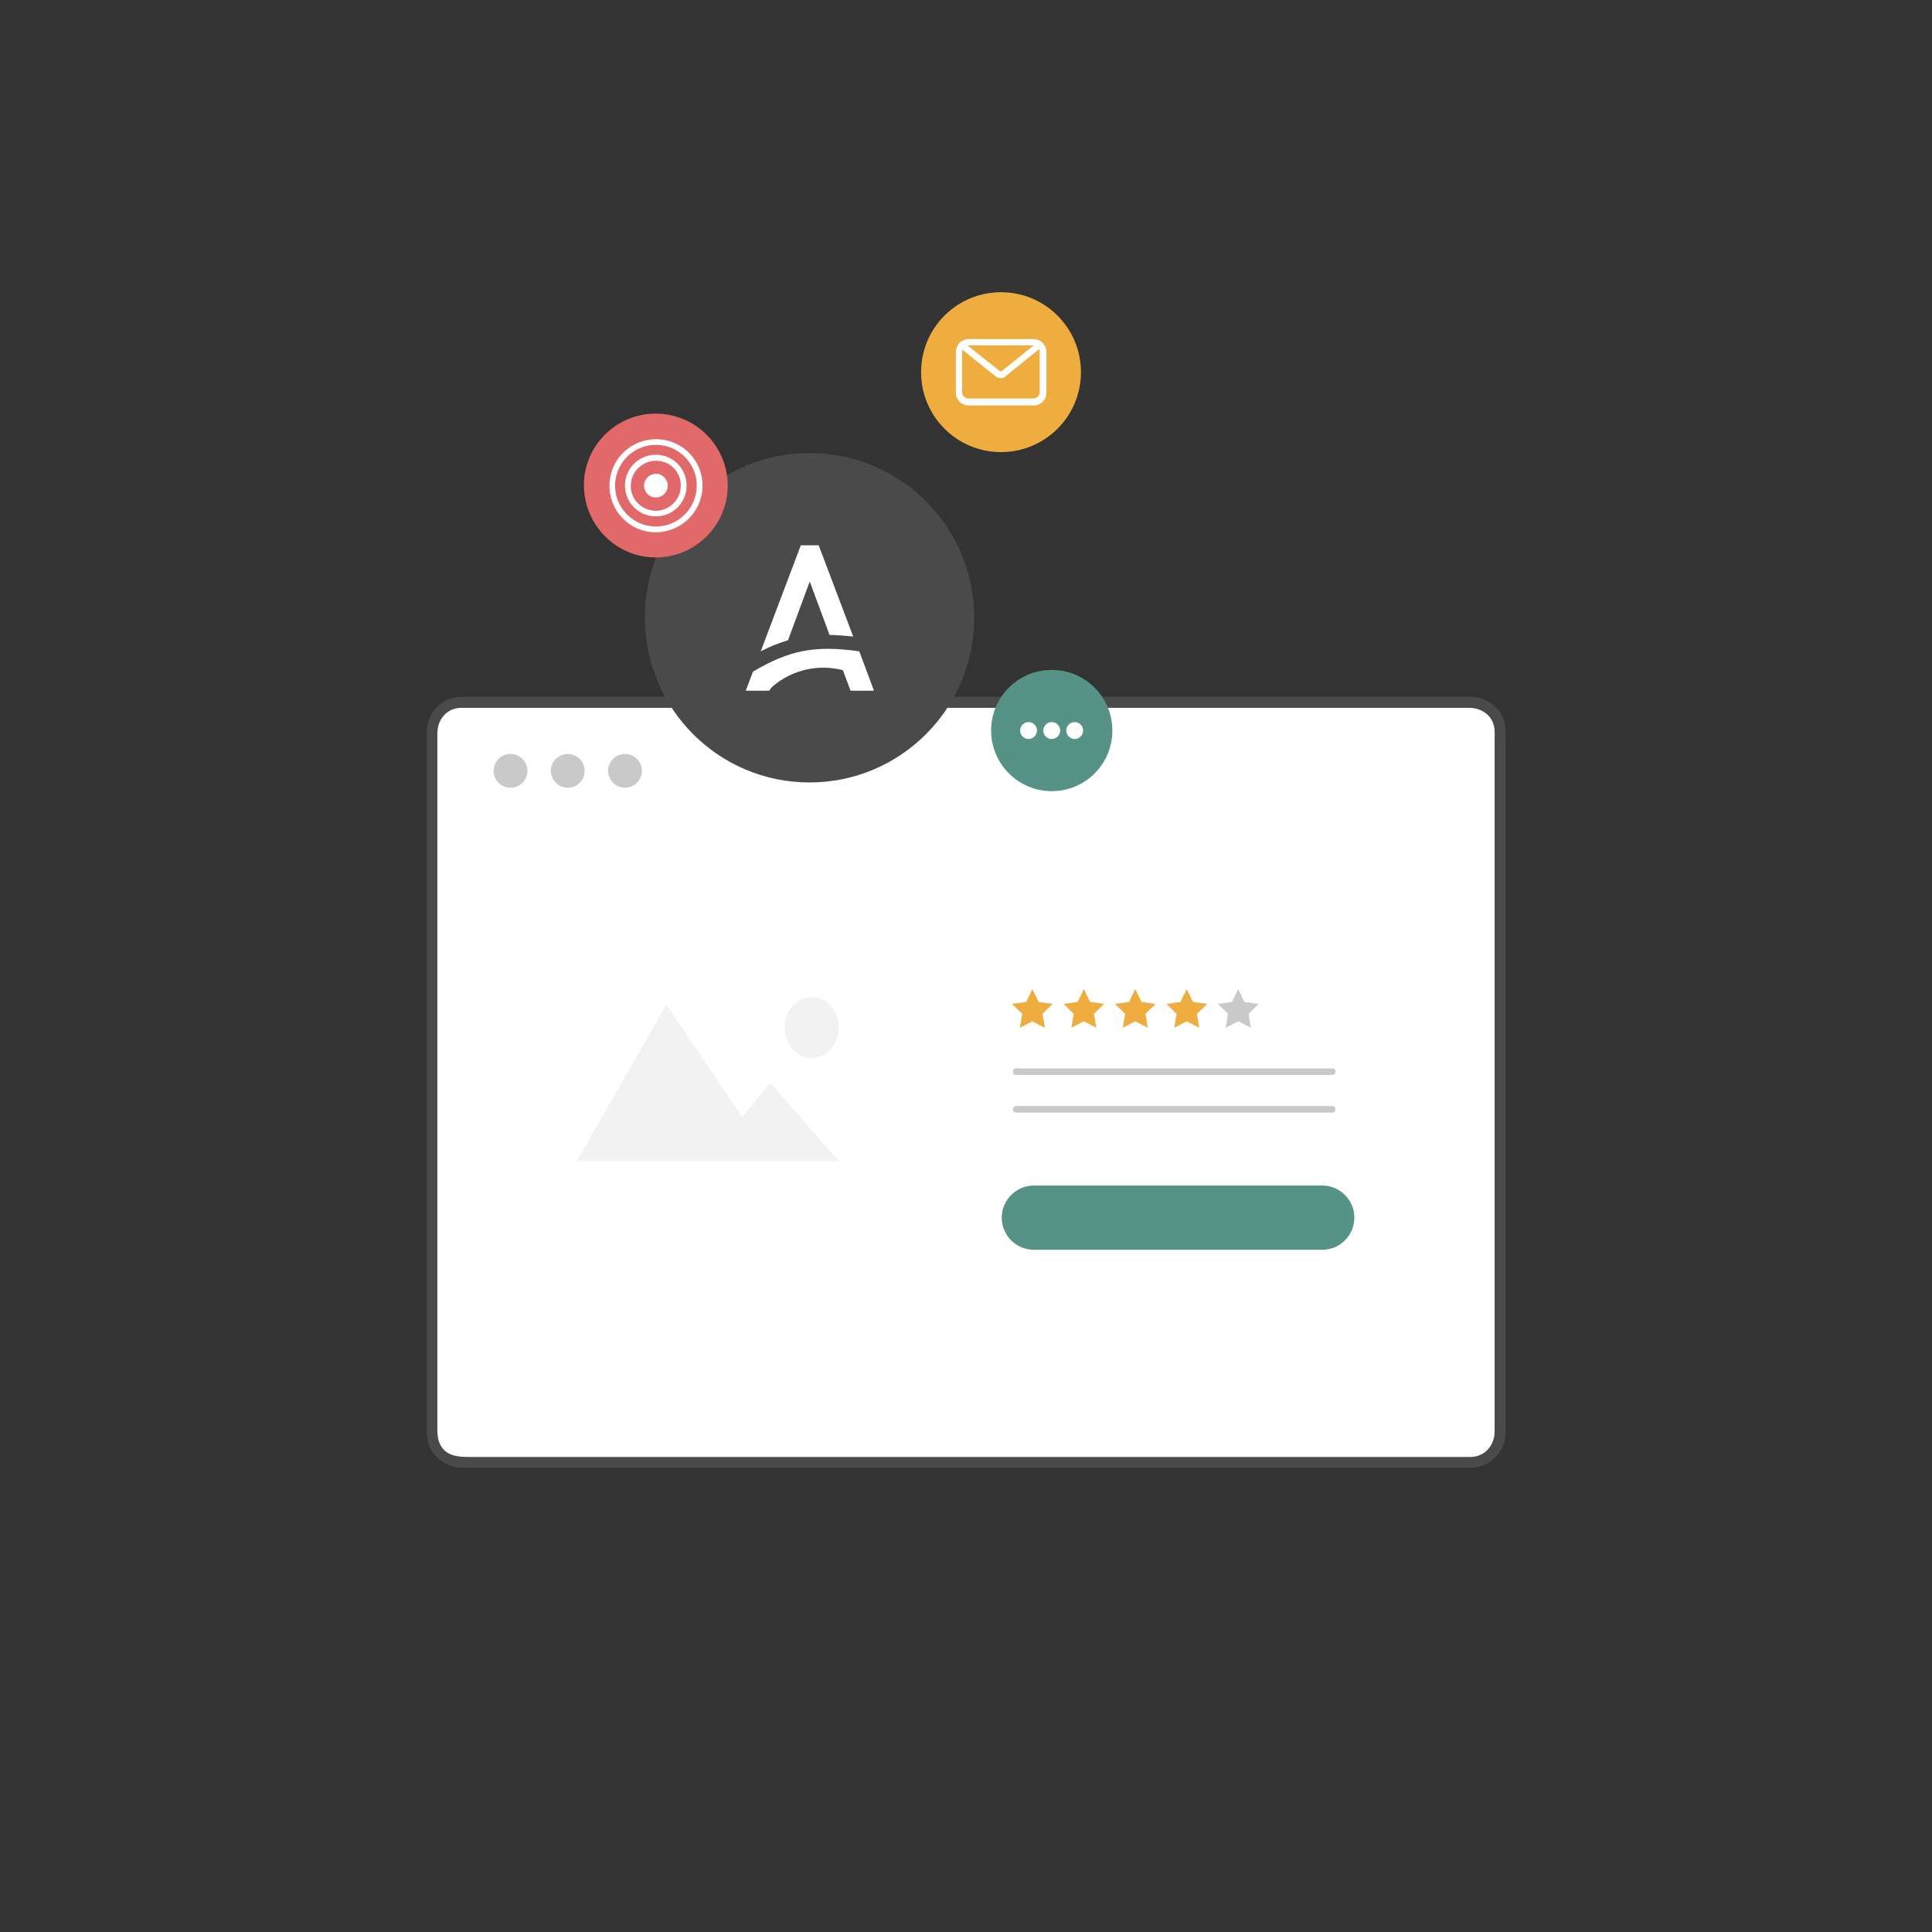<?xml version="1.0" encoding="utf-8"?>
<!-- Generator: Adobe Illustrator 25.3.1, SVG Export Plug-In . SVG Version: 6.00 Build 0)  -->
<svg version="1.1" id="Layer_1" xmlns="http://www.w3.org/2000/svg" xmlns:xlink="http://www.w3.org/1999/xlink" x="0px" y="0px"
	 viewBox="0 0 800 800" style="enable-background:new 0 0 800 800;" xml:space="preserve">
<rect x="0" y="0" width="800" height="800" fill="#333333" stroke="none"/>
<style type="text/css">
	.st0{fill:#FFFFFF;}
	.st1{fill:#4A4A4A;}
	.st2{fill:#C9C9C9;}
	.st3{fill:#569285;}
	.st4{fill:#F2F2F2;}
	.st5{fill:#EFAC3F;}
	.st6{fill:#E2696A;}
</style>
<g id="Layer_2_1_">
	<path class="st0" d="M190.9,290.8h418.2c6.6,0,12,5.4,12,12v290.7c0,6.6-5.4,12-12,12H190.9c-6.6,0-12-5.4-12-12V302.8
		C178.9,296.2,184.3,290.8,190.9,290.8z"/>
	<path class="st1" d="M609.1,603.3H196.7c-5.9,0-12.8,0.5-15.1-6.8c-0.4-1.8-0.6-3.7-0.5-5.6V303.7c0-5.7,3.8-10.5,9.8-10.6h417.4
		c4.9,0,9.4,2.8,10.4,7.9c0.2,1.5,0.3,3.1,0.2,4.6v287C618.9,598.3,615.1,603.1,609.1,603.3c-2.9,0-2.9,4.5,0,4.5
		c8-0.2,14.4-6.7,14.3-14.7V305.4c0.1-1.9,0-3.8-0.3-5.7c-1.4-6.8-7.6-11.2-14.4-11.2H193c-1.1,0-2.2,0-3.3,0.1
		c-7.7,0.7-13,7.2-13,14.7V591c-0.1,2.2,0.1,4.5,0.6,6.6c2,6.1,7.8,10.2,14.2,10.1h417.6C612,607.8,612,603.3,609.1,603.3z"/>
	<circle class="st2" cx="211.4" cy="319.2" r="7"/>
	<circle class="st2" cx="235.1" cy="319.2" r="7"/>
	<circle class="st2" cx="258.8" cy="319.2" r="7"/>
	<path class="st3" d="M428.1,490.9h119.4c7.4,0,13.3,6,13.3,13.3c0,0,0,0,0,0l0,0c0,7.4-6,13.3-13.3,13.3l0,0H428.1
		c-7.4,0-13.3-6-13.3-13.3l0,0C414.8,496.9,420.8,490.9,428.1,490.9C428.1,490.9,428.1,490.9,428.1,490.9z"/>
	<polygon class="st4" points="347.3,480.8 319,448.4 307.3,462.5 275.9,416 238.8,480.8 	"/>
	<ellipse class="st4" cx="336.1" cy="425.5" rx="11.2" ry="12.6"/>
	<path class="st1" d="M335.2,324c37.6,0,68.2-30.5,68.2-68.2s-30.5-68.2-68.2-68.2c-37.6,0-68.2,30.5-68.2,68.2v0l0,0
		C267.1,293.5,297.6,324,335.2,324z"/>
	<path class="st0" d="M311.8,278.1l-3,7.9h9.7c0.5-0.7,1-1.4,1.7-2c8-6.7,18.7-9.1,28.8-6.5l3.2,8.5h9.7l-6.1-16.3
		C337.4,267.1,326.9,269.2,311.8,278.1z"/>
	<path class="st0" d="M335.3,240.8l8.2,22.1c3.3,0.1,6.5,0.3,9.8,0.7L339,225.8h-7.4l-16.6,43.9c3.6-1.9,7.4-3.4,11.3-4.6
		L335.3,240.8z"/>
	<path class="st2" d="M420.6,442.4h131.2c0.6,0,1.2,0.5,1.2,1.2v0.3c0,0.6-0.5,1.2-1.2,1.2H420.6c-0.6,0-1.2-0.5-1.2-1.2v-0.3
		C419.4,442.9,420,442.4,420.6,442.4z"/>
	<path class="st2" d="M420.6,458h131.2c0.6,0,1.2,0.5,1.2,1.2v0.3c0,0.6-0.5,1.2-1.2,1.2H420.6c-0.6,0-1.2-0.5-1.2-1.2v-0.3
		C419.4,458.5,420,458,420.6,458z"/>
	<polygon class="st5" points="427.5,409.6 430.1,414.9 435.9,415.7 431.7,419.8 432.7,425.6 427.5,422.9 422.3,425.6 423.3,419.8 
		419,415.7 424.9,414.9 	"/>
	<polygon class="st5" points="448.8,409.6 451.4,414.9 457.2,415.7 453,419.8 454,425.6 448.8,422.9 443.6,425.6 444.6,419.8 
		440.4,415.7 446.2,414.9 	"/>
	<polygon class="st5" points="470.1,409.6 472.7,414.9 478.5,415.7 474.3,419.8 475.3,425.6 470.1,422.9 464.9,425.6 465.9,419.8 
		461.7,415.7 467.5,414.9 	"/>
	<polygon class="st5" points="491.4,409.6 494,414.9 499.9,415.7 495.6,419.8 496.6,425.6 491.4,422.9 486.2,425.6 487.2,419.8 
		483,415.7 488.8,414.9 	"/>
	<polygon class="st2" points="512.7,409.6 515.3,414.9 521.2,415.7 517,419.8 518,425.6 512.7,422.9 507.5,425.6 508.5,419.8 
		504.3,415.7 510.1,414.9 	"/>
	<path class="st3" d="M435.5,327.6c13.9,0,25.1-11.2,25.1-25.1s-11.2-25.1-25.1-25.1c-13.9,0-25.1,11.2-25.1,25.1l0,0l0,0
		C410.4,316.3,421.6,327.6,435.5,327.6z"/>
	<path class="st0" d="M435.5,306c1.9,0,3.5-1.6,3.5-3.5s-1.6-3.5-3.5-3.5c-1.9,0-3.5,1.6-3.5,3.5c0,0,0,0,0,0l0,0
		C432,304.4,433.5,306,435.5,306z"/>
	<path class="st0" d="M445,306c1.9,0,3.5-1.6,3.5-3.5S447,299,445,299c-1.9,0-3.5,1.6-3.5,3.5c0,0,0,0,0,0l0,0
		C441.5,304.4,443.1,306,445,306z"/>
	<path class="st0" d="M425.9,306c1.9,0,3.5-1.6,3.5-3.5s-1.6-3.5-3.5-3.5c-1.9,0-3.5,1.6-3.5,3.5c0,0,0,0,0,0l0,0
		C422.4,304.4,424,306,425.9,306z"/>
	<path class="st5" d="M414.5,187.2c18.3,0,33.1-14.8,33.1-33.1S432.8,121,414.5,121c-18.3,0-33.1,14.8-33.1,33.1l0,0l0,0
		C381.4,172.4,396.2,187.2,414.5,187.2z"/>
	<path class="st0" d="M428,167.9h-26.9c-2.9,0-5.3-2.4-5.3-5.3v-16.9c0-2.9,2.4-5.3,5.3-5.3H428c2.9,0,5.3,2.4,5.3,5.3l0,0v16.9
		C433.3,165.5,431,167.9,428,167.9z M401,143c-1.5,0-2.6,1.2-2.6,2.6v16.8c0,1.5,1.2,2.6,2.6,2.6h26.9c1.5,0,2.6-1.2,2.6-2.6v-16.8
		c0-1.5-1.2-2.6-2.6-2.6L401,143z"/>
	<path class="st0" d="M414.5,156.6c-0.8,0-1.6-0.3-2.3-0.8l-14.6-11.7c-0.6-0.4-0.8-1.2-0.5-1.9c0.4-0.6,1.2-0.8,1.9-0.4l0,0
		c0.1,0,0.1,0.1,0.2,0.1l14.6,11.6c0.4,0.3,0.9,0.3,1.2,0l14.3-11.5c0.6-0.4,1.5-0.2,1.9,0.4c0.3,0.6,0.2,1.3-0.3,1.7l-14.3,11.5
		C416.1,156.3,415.3,156.6,414.5,156.6z"/>
	<path class="st6" d="M270.3,230.8c16.4,0.7,30.3-12.1,31-28.5s-12.1-30.3-28.5-31c-16.4-0.7-30.3,12-31,28.4
		C241.2,216.2,253.9,230.1,270.3,230.8C270.3,230.8,270.3,230.8,270.3,230.8z"/>
	<path class="st0" d="M270.8,220.4c-10.6-0.4-18.9-9.4-18.4-20.1c0.4-10.6,9.4-18.9,20.1-18.4c10.6,0.4,18.9,9.4,18.4,20.1
		C290.4,212.5,281.4,220.8,270.8,220.4z M272.3,184.2c-9.3-0.4-17.2,6.9-17.6,16.2c-0.4,9.3,6.9,17.2,16.2,17.6
		c9.3,0.4,17.2-6.9,17.6-16.2C288.9,192.5,281.6,184.6,272.3,184.2C272.3,184.2,272.3,184.2,272.3,184.2z"/>
	<path class="st0" d="M271,213.8c-7-0.3-12.5-6.2-12.2-13.3c0.3-7,6.2-12.5,13.3-12.2c7,0.3,12.5,6.2,12.2,13.3
		C284,208.7,278.1,214.1,271,213.8z M272,190.8c-5.7-0.2-10.5,4.2-10.8,9.9s4.2,10.5,9.9,10.8c5.7,0.2,10.5-4.2,10.8-9.9
		C282.2,195.8,277.8,191,272,190.8C272.1,190.8,272,190.8,272,190.8L272,190.8z"/>
	<path class="st0" d="M271.4,206c2.7,0.1,5-2,5.1-4.7c0.1-2.7-2-5-4.7-5.1c-2.7-0.1-5,2-5.1,4.7c0,0,0,0,0,0l0,0
		C266.6,203.6,268.7,205.9,271.4,206L271.4,206z"/>
</g>
</svg>
